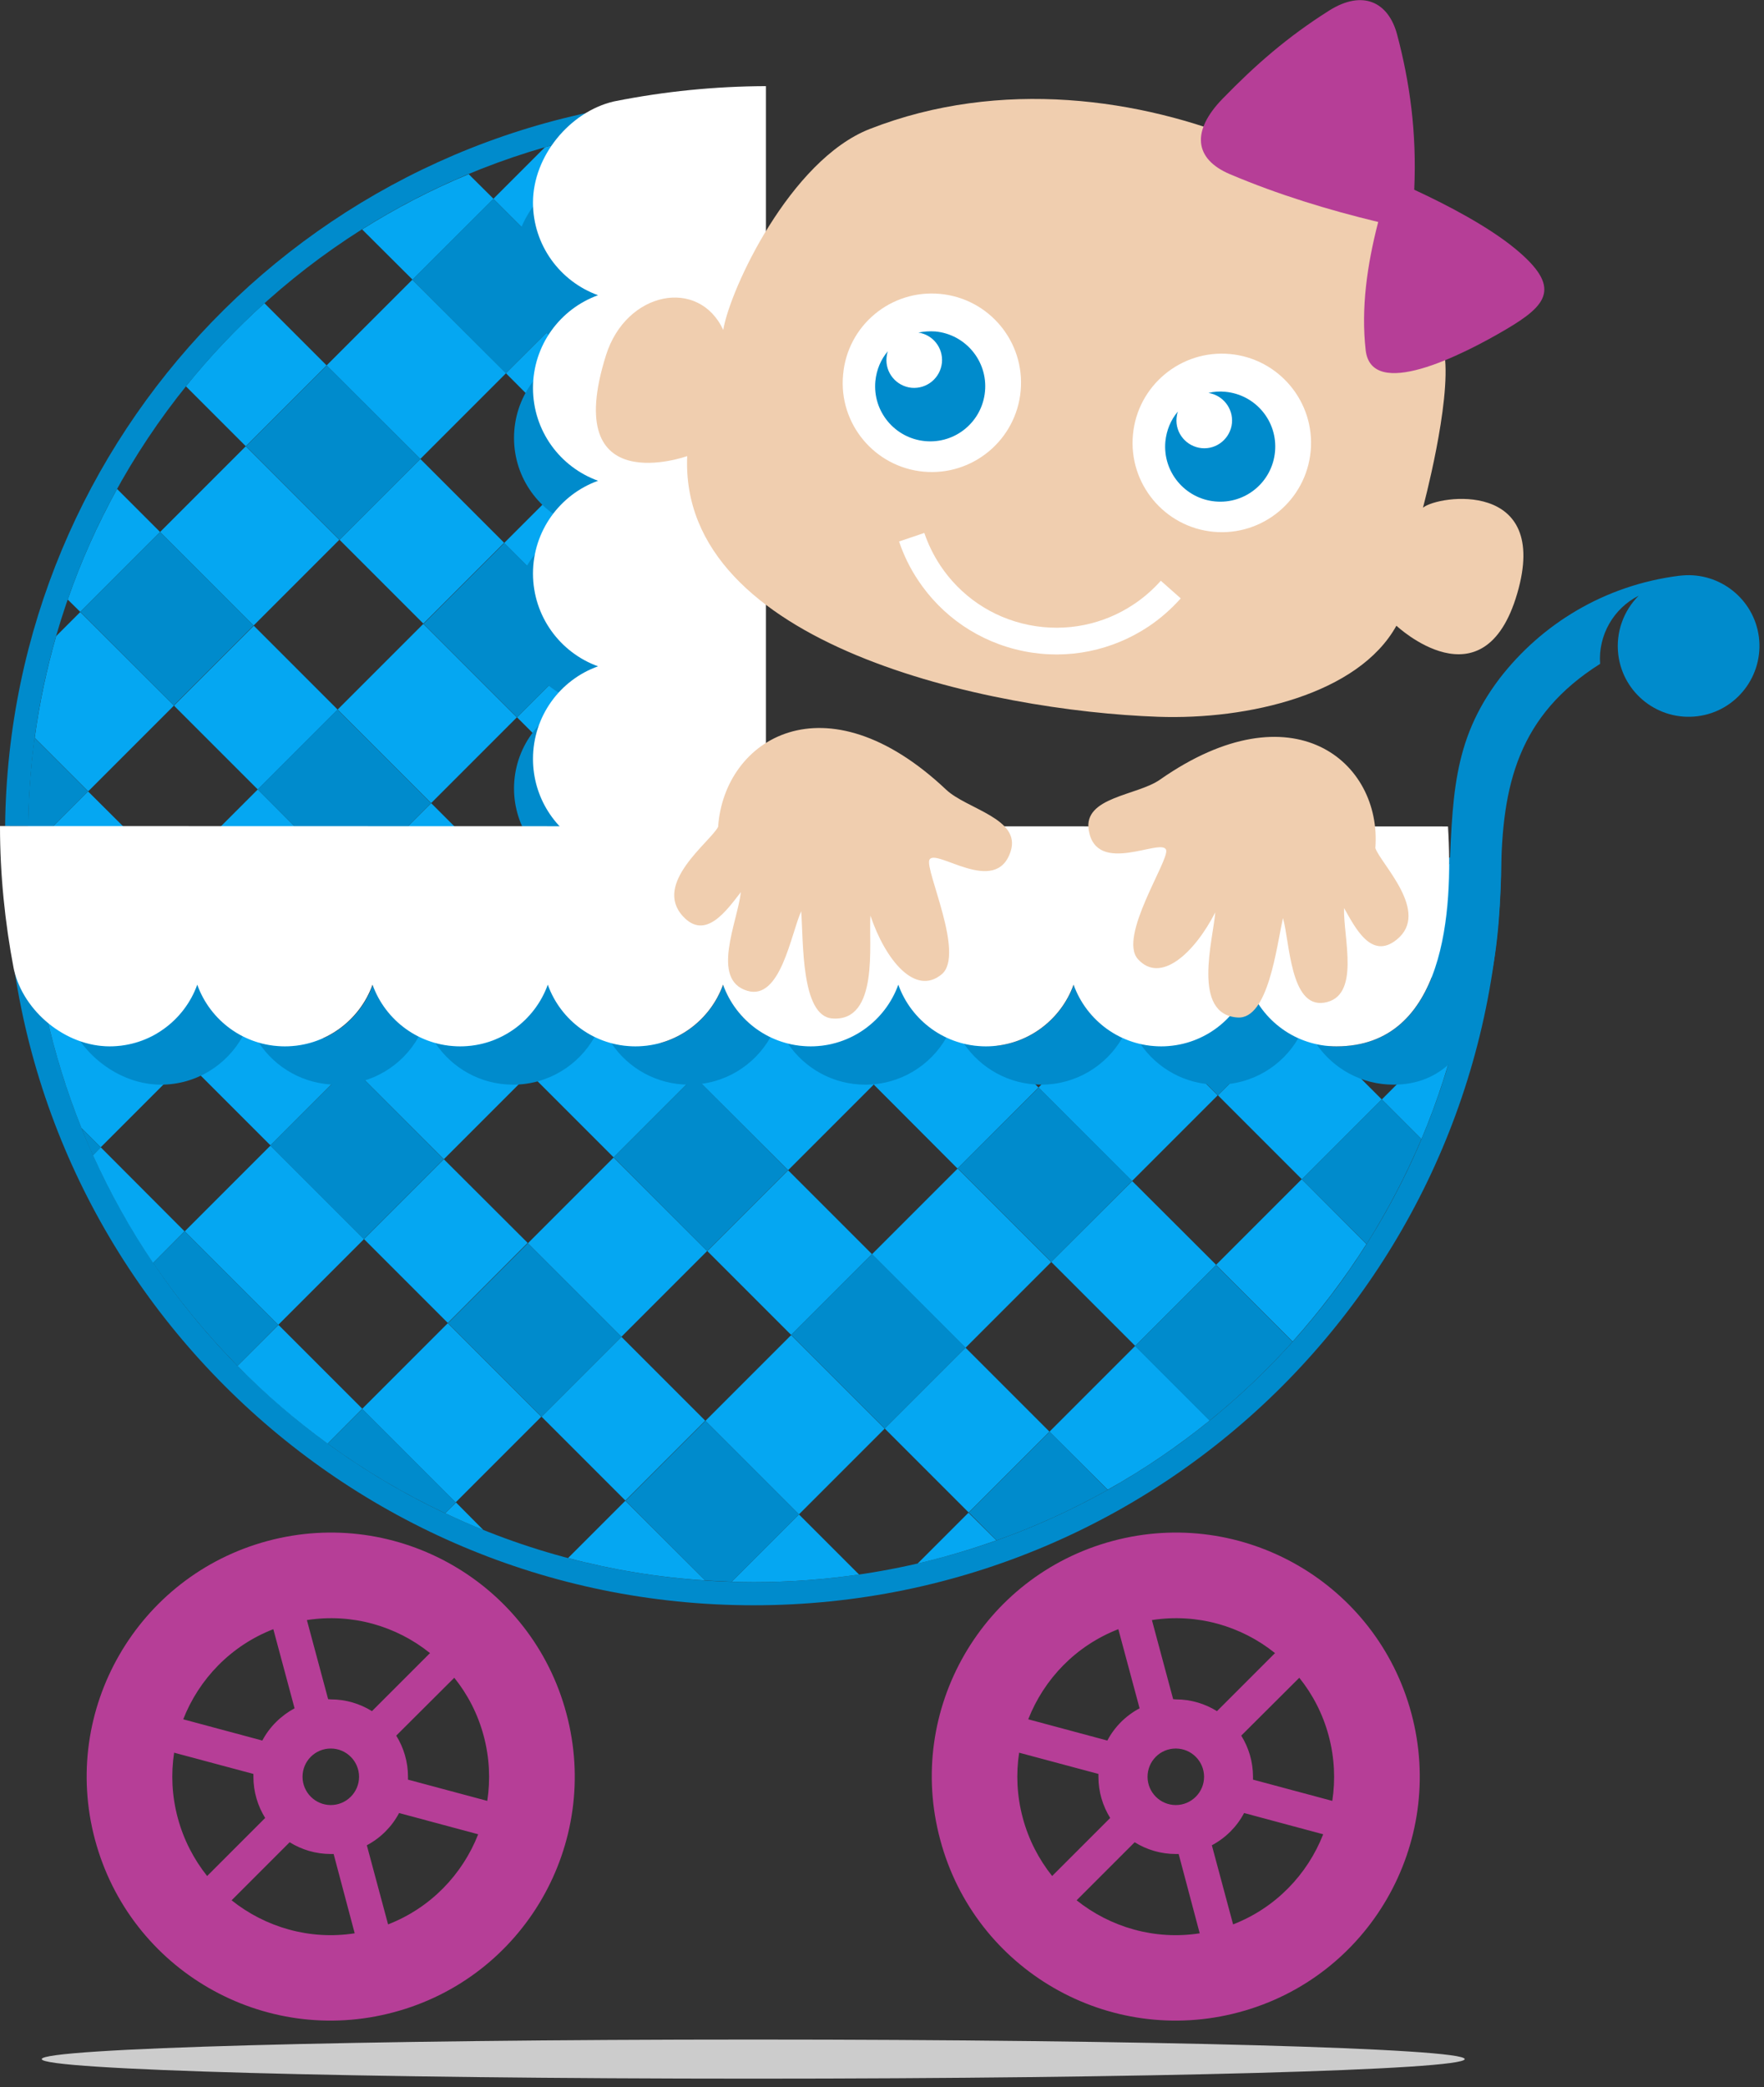 <svg width="93" height="110" viewBox="0 0 93 110" fill="none" xmlns="http://www.w3.org/2000/svg">
    <rect x="0" y="0" width="93" height="110" fill="#333333" stroke="none"/>
    <g clip-path="url(#clip0)">
        <path fill-rule="evenodd" clip-rule="evenodd" d="M24.39 43.99H21.07L22.73 42.33L24.39 43.99ZM6.93 43.99H2.36L4.64 41.71L6.93 43.99ZM3.57 31.6C4.27 29.57 5.15 27.63 6.17 25.77L8.44 28.04L4.23 32.25L3.57 31.6ZM9.8 20.36C11.06 18.79 12.45 17.33 13.94 15.98L17.22 19.26L12.96 23.52L9.8 20.36ZM19.09 12.09C20.87 10.97 22.75 9.99 24.71 9.18L26.02 10.48L21.75 14.74L19.09 12.09ZM37.83 8.53V13.26L35.47 10.89L37.83 8.53ZM37.83 27.24V30.83L36.04 29.04L37.83 27.24ZM30.94 15.41L26.67 19.67L31.09 24.1L35.36 19.83L30.94 15.41ZM31.52 33.55L27.26 37.81L31.69 42.24L35.95 37.98L31.52 33.55ZM22.16 24.19L17.9 28.45L22.32 32.87L26.58 28.61L22.16 24.19ZM13.38 32.98L9.17 37.19L13.59 41.61L17.8 37.4L13.38 32.98Z" fill="#05A7F2"/>
        <path fill-rule="evenodd" clip-rule="evenodd" d="M33.43 43.99H29.92L31.67 42.24L33.43 43.99ZM15.96 43.99H11.21L13.59 41.61L15.96 43.99ZM1.83 38.89C2.08 37.06 2.46 35.27 2.96 33.53L4.23 32.26L9.17 37.19L4.65 41.71L1.83 38.89ZM28.73 7.76C29.68 7.49 30.64 7.25 31.62 7.05L35.46 10.89L30.94 15.41L26.01 10.48L28.73 7.76ZM37.83 17.38V22.3L35.37 19.84L37.83 17.38ZM37.83 36.09V39.86L35.95 37.98L37.83 36.09ZM22.32 32.88L17.8 37.4L22.73 42.33L27.25 37.81L22.32 32.88ZM31.1 24.1L26.58 28.62L31.51 33.55L36.03 29.03L31.1 24.1ZM12.96 23.52L8.44 28.04L13.37 32.97L17.89 28.45L12.96 23.52ZM21.74 14.74L17.22 19.26L22.16 24.19L26.68 19.67L21.74 14.74Z" fill="#05A7F2"/>
        <path fill-rule="evenodd" clip-rule="evenodd" d="M37.83 43.99H33.44L31.69 42.24L35.95 37.98L37.83 39.86V43.99ZM21.07 43.99H15.96L13.58 41.61L17.79 37.4L22.72 42.33L21.07 43.99ZM2.36 43.99H1.48V43.98C1.48 42.25 1.6 40.55 1.82 38.89L4.64 41.71L2.36 43.99ZM31.62 7.05C33.64 6.64 35.71 6.39 37.83 6.31V8.53L35.47 10.9L31.62 7.05ZM37.83 22.29V27.24L36.04 29.03L31.1 24.1L35.37 19.84L37.83 22.29ZM26.01 10.48L21.74 14.74L26.67 19.67L30.94 15.41L26.01 10.48ZM17.23 19.26L12.97 23.52L17.9 28.45L22.16 24.19L17.23 19.26ZM26.59 28.62L22.33 32.88L27.26 37.81L31.52 33.55L26.59 28.62ZM8.44 28.04L4.23 32.25L9.16 37.18L13.37 32.97L8.44 28.04Z" fill="#008BCC"/>
        <path d="M79.14 45.2C79.14 56.08 74.72 65.93 67.59 73.07C60.46 80.2 50.61 84.61 39.73 84.61C28.85 84.61 19 80.2 11.87 73.07C4.73 65.94 0.32 56.09 0.32 45.2V43.98H1.54V45.2C1.55 66.29 18.65 83.39 39.74 83.39C60.83 83.39 77.93 66.29 77.94 45.2V43.98H79.15V45.2H79.14Z" fill="#008BCC"/>
        <path d="M0.27 43.54C0.38 33.22 4.51 23.87 11.17 16.97C17.95 9.95 27.34 5.47 37.78 5.1L39.04 5.06V6.32H37.82C17.78 7.02 1.72 23.38 1.49 43.55L0.27 43.54Z" fill="#008BCC"/>
        <path fill-rule="evenodd" clip-rule="evenodd" d="M77.93 45.8C77.89 48.32 77.61 50.78 77.1 53.16L72.94 49L76.73 45.21H77.32L77.93 45.8ZM45.29 82.99C43.48 83.25 41.62 83.39 39.74 83.39C39.35 83.39 38.96 83.38 38.57 83.37L42.12 79.82L45.29 82.99ZM25.48 80.64C24.8 80.37 24.13 80.07 23.47 79.76L24.04 79.19L25.48 80.64ZM17.27 76.09C15.57 74.85 13.98 73.49 12.52 71.99L14.68 69.83L19.1 74.25L17.27 76.09ZM8.07 66.57C6.86 64.78 5.8 62.88 4.9 60.89L5.31 60.47L9.73 64.9L8.07 66.57ZM1.62 47.75C1.57 47.02 1.54 46.28 1.54 45.53L1.87 45.2H7.5L9.11 46.81L4.9 51.02L1.62 47.75ZM20.59 45.2H25.07L27.25 47.38L22.99 51.64L18.57 47.22L20.59 45.2ZM39.3 45.2H42.63L45.39 47.96L41.12 52.23L36.7 47.81L39.3 45.2ZM58.02 45.2H60.1L63.48 48.58L59.27 52.79L54.85 48.36L58.02 45.2ZM68.42 53.52L64.21 57.73L68.64 62.16L72.85 57.95L68.42 53.52ZM59.69 62.25L55.42 66.51L59.85 70.94L64.12 66.67L59.69 62.25ZM50.33 52.9L46.06 57.16L50.48 61.59L54.75 57.32L50.33 52.9ZM50.9 71.03L46.64 75.29L51.07 79.72L55.33 75.46L50.9 71.03ZM41.55 61.68L37.29 65.94L41.71 70.36L45.97 66.1L41.55 61.68ZM32.19 52.32L27.93 56.58L32.35 61L36.61 56.74L32.19 52.32ZM32.76 70.46L28.55 74.67L32.97 79.09L37.18 74.88L32.76 70.46ZM23.4 61.1L19.19 65.31L23.61 69.73L27.82 65.51L23.4 61.1ZM14.05 51.74L9.84 55.95L14.26 60.37L18.47 56.16L14.05 51.74Z" fill="#05A7F2"/>
        <path fill-rule="evenodd" clip-rule="evenodd" d="M76.95 53.84C76.45 55.98 75.78 58.05 74.94 60.04L72.85 57.95L76.95 53.84ZM72.04 65.57C70.89 67.39 69.58 69.11 68.15 70.71L64.11 66.67L68.63 62.15L72.04 65.57ZM63.78 74.87C62.1 76.23 60.3 77.46 58.4 78.52L55.33 75.46L59.85 70.94L63.78 74.87ZM52.53 81.19C51.18 81.67 49.8 82.08 48.38 82.41L51.06 79.73L52.53 81.19ZM37.18 83.3C34.7 83.14 32.28 82.74 29.95 82.12L32.97 79.1L37.18 83.3ZM4.29 59.45C3.52 57.53 2.9 55.54 2.44 53.48L4.9 51.02L9.83 55.95L5.31 60.47L4.29 59.45ZM10.72 45.2H16.55L18.57 47.22L14.05 51.74L9.12 46.81L10.72 45.2ZM29.44 45.2H34.11L36.71 47.8L32.19 52.32L27.26 47.39L29.44 45.2ZM48.16 45.2H51.68L54.85 48.37L50.33 52.89L45.39 47.96L48.16 45.2ZM66.87 45.2H69.14L72.94 49L68.42 53.52L63.49 48.59L66.87 45.2ZM41.71 70.37L37.19 74.89L42.12 79.82L46.64 75.3L41.71 70.37ZM50.49 61.59L45.97 66.11L50.9 71.04L55.42 66.52L50.49 61.59ZM59.27 52.8L54.75 57.32L59.68 62.25L64.2 57.73L59.27 52.8ZM23.61 69.74L19.09 74.26L24.02 79.19L28.54 74.67L23.61 69.74ZM32.35 61.01L27.83 65.53L32.76 70.46L37.28 65.94L32.35 61.01ZM41.13 52.23L36.61 56.75L41.55 61.68L46.07 57.16L41.13 52.23ZM14.26 60.38L9.74 64.9L14.67 69.83L19.19 65.31L14.26 60.38ZM22.99 51.65L18.47 56.17L23.4 61.1L27.92 56.58L22.99 51.65Z" fill="#05A7F2"/>
        <path fill-rule="evenodd" clip-rule="evenodd" d="M74.94 60.04C74.12 61.97 73.15 63.82 72.05 65.57L68.64 62.16L72.85 57.95L74.94 60.04ZM68.15 70.72C66.8 72.22 65.34 73.61 63.77 74.88L59.84 70.95L64.11 66.68L68.15 70.72ZM58.4 78.53C56.54 79.57 54.58 80.47 52.54 81.19L51.08 79.72L55.34 75.46L58.4 78.53ZM38.57 83.37C38.1 83.35 37.64 83.33 37.18 83.3L32.98 79.1L37.19 74.89L42.12 79.82L38.57 83.37ZM23.47 79.76C21.28 78.73 19.21 77.5 17.27 76.09L19.1 74.26L24.03 79.19L23.47 79.76ZM12.52 71.99C10.88 70.32 9.39 68.51 8.07 66.57L9.74 64.9L14.67 69.83L12.52 71.99ZM4.9 60.89C4.68 60.42 4.48 59.93 4.29 59.45L5.32 60.48L4.9 60.89ZM1.54 45.53C1.54 45.42 1.54 45.31 1.54 45.2H1.87L1.54 45.53ZM16.55 45.2H20.59L18.57 47.22L16.55 45.2ZM34.11 45.2H39.31L36.71 47.8L34.11 45.2ZM51.67 45.2H58.02L54.85 48.37L51.67 45.2ZM69.14 45.2H76.73L72.94 49L69.14 45.2ZM63.49 48.59L59.28 52.8L64.21 57.73L68.42 53.51L63.49 48.59ZM45.4 47.96L41.13 52.22L46.06 57.15L50.33 52.89L45.4 47.96ZM54.76 57.32L50.49 61.58L55.42 66.51L59.69 62.24L54.76 57.32ZM27.25 47.39L22.99 51.65L27.92 56.59L32.18 52.33L27.25 47.39ZM36.61 56.74L32.35 61L37.28 65.94L41.54 61.68L36.61 56.74ZM45.97 66.1L41.71 70.36L46.64 75.29L50.9 71.03L45.97 66.1ZM9.11 46.81L4.9 51.02L9.83 55.95L14.04 51.74L9.11 46.81ZM18.47 56.17L14.25 60.38L19.18 65.31L23.39 61.1L18.47 56.17ZM27.83 65.53L23.62 69.74L28.55 74.67L32.76 70.46L27.83 65.53Z" fill="#008BCC"/>
        <path fill-rule="evenodd" clip-rule="evenodd" d="M73.47 57.17C71.78 57.17 70.3 56.33 69.41 55.04C69.75 55.12 70.11 55.15 70.47 55.15C75 55.15 76.21 50.71 76.39 46.66C76.58 42.09 76.54 39.08 79.06 35.76C81.28 32.88 84.6 30.85 88.5 30.35L88.7 30.33C90.68 30.16 92.47 31.58 92.73 33.57C92.99 35.61 91.55 37.49 89.5 37.75C87.46 38.01 85.58 36.57 85.32 34.52C85.17 33.33 85.6 32.19 86.39 31.4C85.08 32.06 84.25 33.47 84.36 34.99C80.07 37.7 79.17 41.33 79.14 46.16C79.02 49.91 78.62 57.17 73.47 57.17ZM68.45 54.72C67.6 56.19 66.01 57.17 64.19 57.17C62.5 57.17 61.01 56.32 60.12 55.02C60.48 55.1 60.85 55.15 61.23 55.15C63.36 55.15 65.17 53.8 65.85 51.9C66.3 53.16 67.25 54.17 68.45 54.72ZM59.17 54.7C58.32 56.18 56.72 57.17 54.9 57.17C53.2 57.17 51.71 56.31 50.82 55.01C51.2 55.1 51.59 55.15 51.99 55.15C54.12 55.15 55.93 53.8 56.61 51.9C57.06 53.14 57.99 54.15 59.17 54.7ZM49.9 54.68C49.05 56.17 47.45 57.17 45.62 57.17C43.92 57.17 42.42 56.31 41.53 54.99C41.92 55.09 42.33 55.15 42.76 55.15C44.89 55.15 46.7 53.8 47.38 51.9C47.81 53.13 48.73 54.13 49.9 54.68ZM40.62 54.67C39.77 56.17 38.17 57.17 36.33 57.17C34.62 57.17 33.11 56.3 32.23 54.98C32.64 55.09 33.07 55.15 33.51 55.15C35.64 55.15 37.45 53.8 38.13 51.9C38.57 53.12 39.47 54.11 40.62 54.67ZM31.35 54.65C30.51 56.15 28.89 57.17 27.05 57.17C25.33 57.17 23.82 56.29 22.94 54.96C23.37 55.08 23.82 55.15 24.28 55.15C26.41 55.15 28.22 53.8 28.9 51.9C29.33 53.11 30.22 54.09 31.35 54.65ZM22.08 54.63C21.24 56.15 19.62 57.17 17.76 57.17C16.04 57.17 14.52 56.29 13.64 54.95C14.08 55.08 14.55 55.15 15.04 55.15C17.17 55.15 18.98 53.8 19.66 51.9C20.09 53.09 20.96 54.07 22.08 54.63ZM12.8 54.61C11.96 56.14 10.34 57.17 8.48 57.17C6.8 57.17 5.19 56.22 4.22 54.87C4.73 55.05 5.26 55.15 5.8 55.15C7.93 55.15 9.74 53.8 10.42 51.9C10.84 53.08 11.7 54.05 12.8 54.61Z" fill="#008BCC"/>
        <path fill-rule="evenodd" clip-rule="evenodd" d="M38.73 44.32H27.95C27.42 43.53 27.1 42.58 27.1 41.56C27.1 39.43 28.46 37.62 30.35 36.94C28.46 36.26 27.1 34.44 27.1 32.32C27.1 30.19 28.45 28.38 30.35 27.7C28.45 27.02 27.1 25.21 27.1 23.08C27.1 20.95 28.45 19.14 30.35 18.46C28.45 17.78 27.1 15.96 27.1 13.84C27.1 11.51 28.95 9.3 31.12 8.8L31.21 8.78C33.64 8.29 36.15 8.04 38.72 8.04V44.32H38.73Z" fill="#008BCC"/>
        <path fill-rule="evenodd" clip-rule="evenodd" d="M76.34 43.56C76.61 47.99 76.21 55.15 70.46 55.15C68.33 55.15 66.52 53.8 65.84 51.9C65.16 53.79 63.35 55.15 61.22 55.15C59.09 55.15 57.28 53.8 56.6 51.9C55.92 53.79 54.11 55.15 51.98 55.15C49.85 55.15 48.04 53.8 47.36 51.9C46.68 53.79 44.87 55.15 42.74 55.15C40.61 55.15 38.8 53.8 38.12 51.9C37.44 53.79 35.63 55.15 33.5 55.15C31.37 55.15 29.56 53.8 28.88 51.9C28.2 53.79 26.39 55.15 24.26 55.15C22.13 55.15 20.32 53.8 19.64 51.9C18.96 53.79 17.15 55.15 15.02 55.15C12.89 55.15 11.08 53.8 10.4 51.9C9.72 53.79 7.91 55.15 5.78 55.15C3.45 55.15 1.25 53.31 0.74 51.13L0.72 51.04C0.26 48.62 0 46.11 0 43.54L76.34 43.56Z" fill="white"/>
        <path fill-rule="evenodd" clip-rule="evenodd" d="M30.98 44.65C29.27 43.8 28.1 42.04 28.1 40C28.1 37.75 29.53 35.83 31.53 35.12C29.53 34.4 28.1 32.48 28.1 30.23C28.1 27.98 29.53 26.06 31.53 25.34C29.53 24.62 28.1 22.71 28.1 20.45C28.1 18.2 29.53 16.28 31.53 15.56C29.53 14.84 28.1 12.92 28.1 10.68C28.1 8.22 30.05 5.89 32.35 5.35L32.45 5.33C35.02 4.82 37.67 4.55 40.38 4.54V44.64H30.98V44.65Z" fill="white"/>
        <path fill-rule="evenodd" clip-rule="evenodd" d="M14.11 81.22C20.97 79.38 28.03 83.45 29.86 90.31C31.7 97.17 27.63 104.23 20.76 106.06C13.9 107.9 6.85 103.83 5.01 96.97C3.17 90.12 7.25 83.06 14.11 81.22ZM58.66 81.22C65.52 79.38 72.57 83.45 74.41 90.31C76.25 97.17 72.18 104.23 65.32 106.06C58.46 107.9 51.4 103.83 49.57 96.97C47.72 90.12 51.79 83.06 58.66 81.22ZM61.99 92.16C62.81 92.16 63.48 92.83 63.48 93.65C63.48 94.47 62.81 95.14 61.99 95.14C61.17 95.14 60.5 94.47 60.5 93.65C60.5 92.83 61.16 92.16 61.99 92.16ZM61.99 89.57C62.79 89.57 63.53 89.8 64.16 90.19L67.22 87.13C65.44 85.7 63.1 85.02 60.73 85.39L61.85 89.56L61.99 89.57ZM65.44 91.48C65.83 92.11 66.06 92.85 66.06 93.65V93.8L70.24 94.92C70.41 93.81 70.36 92.65 70.05 91.49C69.74 90.33 69.2 89.3 68.5 88.43L65.44 91.48ZM65.59 95.56C65.21 96.28 64.62 96.87 63.89 97.26L65.01 101.43C67.25 100.56 68.93 98.8 69.76 96.68L65.59 95.56ZM62.14 97.72H61.99C61.19 97.72 60.45 97.49 59.82 97.1L56.76 100.16C58.54 101.58 60.88 102.27 63.25 101.9L62.14 97.72ZM58.53 95.82C58.14 95.19 57.91 94.45 57.91 93.65V93.5L53.73 92.38C53.56 93.49 53.61 94.65 53.92 95.81C54.23 96.97 54.77 98 55.47 98.88L58.53 95.82ZM58.38 91.74C58.76 91.02 59.35 90.43 60.08 90.04L58.96 85.87C56.72 86.74 55.04 88.5 54.21 90.62L58.38 91.74ZM17.44 92.16C18.26 92.16 18.93 92.83 18.93 93.65C18.93 94.47 18.26 95.14 17.44 95.14C16.62 95.14 15.95 94.47 15.95 93.65C15.95 92.83 16.61 92.16 17.44 92.16ZM17.44 89.57C18.24 89.57 18.98 89.8 19.61 90.19L22.67 87.13C20.89 85.7 18.55 85.02 16.18 85.39L17.3 89.56L17.44 89.57ZM20.89 91.48C21.28 92.11 21.51 92.85 21.51 93.65V93.8L25.69 94.92C25.86 93.81 25.81 92.65 25.5 91.49C25.19 90.33 24.65 89.3 23.95 88.43L20.89 91.48ZM21.04 95.56C20.66 96.28 20.07 96.87 19.34 97.26L20.46 101.43C22.7 100.56 24.38 98.8 25.21 96.68L21.04 95.56ZM17.59 97.72H17.44C16.64 97.72 15.9 97.49 15.27 97.1L12.21 100.16C13.99 101.58 16.33 102.27 18.7 101.9L17.59 97.72ZM13.98 95.82C13.59 95.19 13.36 94.45 13.36 93.65V93.5L9.18 92.38C9.01 93.49 9.06 94.65 9.37 95.81C9.68 96.97 10.22 98 10.92 98.88L13.98 95.82ZM13.83 91.74C14.21 91.02 14.81 90.43 15.53 90.04L14.41 85.87C12.17 86.74 10.49 88.5 9.66 90.62L13.83 91.74Z" fill="#B63E97"/>
        <path fill-rule="evenodd" clip-rule="evenodd" d="M39.71 107.5C60.43 107.5 77.22 107.96 77.22 108.53C77.22 109.1 60.43 109.56 39.71 109.56C18.99 109.56 2.2 109.1 2.2 108.53C2.2 107.96 18.99 107.5 39.71 107.5Z" fill="#CCCCCC"/>
        <path fill-rule="evenodd" clip-rule="evenodd" d="M75.02 26.76C75.02 26.76 76.51 21.22 76.16 18.71C75.85 16.44 75.46 14.43 73.83 12.61C71.82 10.37 68.46 8.65 65.72 7.51C60.2 5.21 52.77 4.09 45.85 6.8C41.66 8.44 38.49 15.23 38.13 17.39C36.84 14.61 33.01 15.35 31.95 18.72C29.51 26.45 36.23 24.04 36.23 24.04C35.8 34.04 52.23 37.47 61.05 37.78C65.8 37.95 71.62 36.59 73.62 32.98C73.62 32.98 78.23 37.31 79.99 31.28C81.75 25.26 75.83 26.09 75.02 26.76ZM72.51 44.7C72.79 45.53 75.44 48.08 73.63 49.53C72.29 50.61 71.44 48.88 70.86 47.86C70.81 49.42 71.76 52.55 69.8 52.85C68.02 53.12 68 49.65 67.64 48.39C67.29 49.95 66.86 53.73 65.25 53.63C62.81 53.47 63.96 49.52 64.07 48.09C62.97 50.24 61.18 51.88 59.99 50.55C58.94 49.37 61.65 45.34 61.48 44.8C61.27 44.12 57.81 46.2 57.4 43.76C57.1 42 59.96 41.94 61.16 41.09C68.17 36.19 72.86 40.16 72.51 44.7ZM37.86 43.58C37.46 44.37 34.4 46.56 36.01 48.3C37.2 49.59 38.32 47.97 39.06 47.02C38.88 48.6 37.45 51.63 39.39 52.22C41.15 52.76 41.69 49.25 42.24 48.03C42.36 49.66 42.23 53.54 43.87 53.68C46.36 53.88 45.79 49.72 45.89 48.26C46.68 50.6 48.25 52.52 49.65 51.35C50.89 50.31 48.75 45.84 49 45.32C49.31 44.66 52.5 47.28 53.28 44.88C53.85 43.14 50.97 42.65 49.88 41.62C43.51 35.61 38.18 38.93 37.86 43.58Z" fill="#F0CEAF"/>
        <path fill-rule="evenodd" clip-rule="evenodd" d="M49.56 15.49C52.15 15.73 54.05 18.02 53.81 20.61C53.57 23.19 51.28 25.1 48.69 24.86C46.11 24.62 44.2 22.33 44.45 19.74C44.68 17.15 46.97 15.25 49.56 15.49ZM62.25 31.54C61.74 32.11 61.17 32.61 60.54 33.03C58.67 34.27 56.33 34.8 53.96 34.32C51.59 33.84 49.64 32.45 48.4 30.58C47.98 29.95 47.64 29.26 47.4 28.54L48.73 28.09C48.94 28.7 49.22 29.27 49.57 29.8C50.61 31.37 52.25 32.54 54.24 32.94C56.23 33.34 58.2 32.9 59.76 31.86C60.29 31.51 60.77 31.09 61.2 30.61L62.25 31.54ZM64.85 18.66C67.43 18.9 69.34 21.19 69.1 23.78C68.86 26.36 66.57 28.27 63.98 28.03C61.4 27.79 59.49 25.5 59.73 22.91C59.97 20.32 62.27 18.42 64.85 18.66Z" fill="white"/>
        <path fill-rule="evenodd" clip-rule="evenodd" d="M49.31 17.47C50.9 17.62 52.08 19.03 51.93 20.63C51.78 22.23 50.37 23.4 48.77 23.25C47.18 23.1 46 21.69 46.15 20.09C46.21 19.49 46.44 18.94 46.81 18.51C46.77 18.61 46.75 18.73 46.74 18.84C46.66 19.65 47.26 20.36 48.06 20.44C48.87 20.51 49.58 19.92 49.66 19.11C49.73 18.33 49.18 17.64 48.42 17.53C48.7 17.47 49 17.45 49.31 17.47ZM64.6 20.65C66.2 20.8 67.37 22.21 67.22 23.81C67.07 25.41 65.66 26.58 64.06 26.43C62.47 26.28 61.29 24.87 61.44 23.27C61.5 22.67 61.73 22.12 62.1 21.69C62.06 21.8 62.04 21.91 62.03 22.02C61.95 22.83 62.55 23.54 63.35 23.62C64.16 23.7 64.87 23.1 64.95 22.3C65.02 21.52 64.47 20.83 63.71 20.71C64 20.64 64.29 20.62 64.6 20.65Z" fill="#008BCC"/>
        <path fill-rule="evenodd" clip-rule="evenodd" d="M74.56 10C76.4 10.85 78.48 11.96 79.86 13.09C82.36 15.14 81.59 16.07 79.4 17.36C77.01 18.77 72.31 21.11 72 18.46C71.75 16.25 72.07 13.98 72.66 11.7C70.01 11.06 67.39 10.26 64.84 9.18C62.96 8.38 62.8 6.91 64.45 5.21C66.2 3.41 67.87 1.95 70.07 0.56C71.86 -0.57 73.21 0.12 73.66 1.83C74.32 4.32 74.7 6.97 74.56 10Z" fill="#B63E97"/>
    </g>
    <defs>
        <clipPath id="clip0">
            <rect width="92.74" height="109.56" fill="white"/>
        </clipPath>
    </defs>
</svg>
